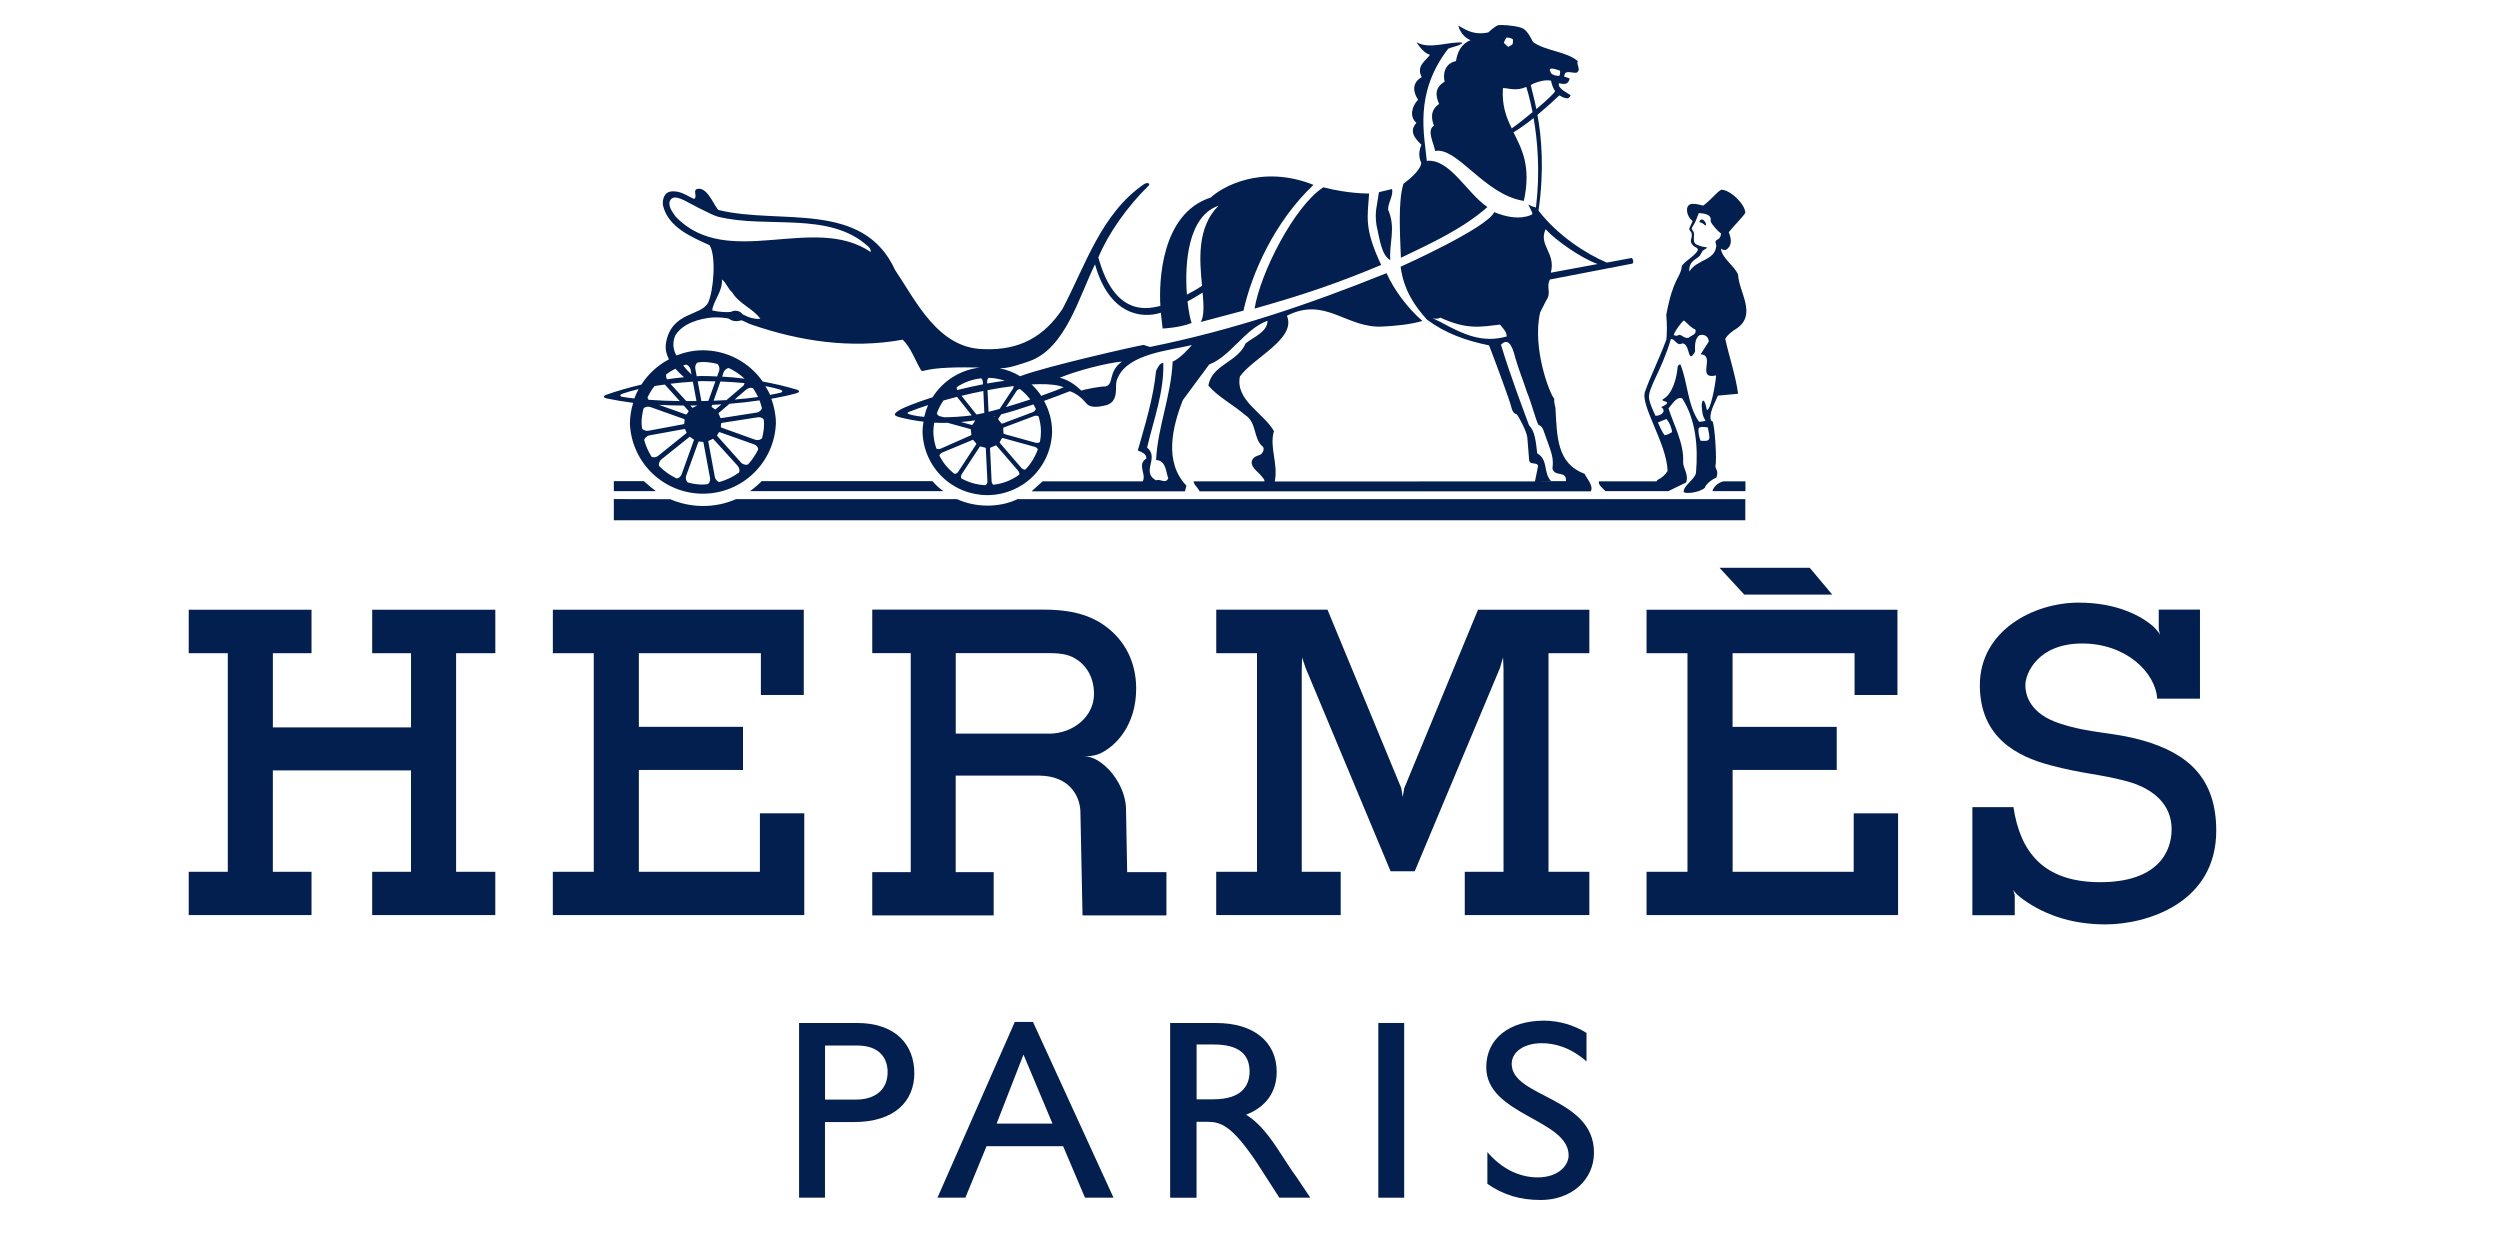 <svg xmlns="http://www.w3.org/2000/svg" width="100" height="50" viewBox="0 0 100 50" fill="none"><path d="M46.806 40.921V47.91H47.862V44.873H48.302C48.841 44.873 49.28 45.037 50.249 46.471L51.174 47.908H52.413L51.869 47.096C51.733 46.909 51.602 46.718 51.477 46.524C50.916 45.654 50.508 45.007 49.843 44.587C50.627 44.29 51.068 43.684 51.068 42.877C51.068 41.668 50.141 40.921 48.658 40.921H46.806ZM47.864 41.779H48.541C49.563 41.779 49.971 42.179 49.983 42.835C49.991 43.423 49.672 43.971 48.541 43.971L48.539 43.974H47.864L47.864 41.779Z" fill="#021F50"></path><path d="M40.592 40.877L37.499 47.906H38.615L39.462 45.847H42.524L43.399 47.906H44.54L41.319 40.877H40.592ZM40.94 42.183L42.1 44.945H39.864L40.94 42.183Z" fill="#021F50"></path><path d="M31.963 40.919V47.908H32.999V44.883H34.146C35.815 44.883 36.573 44.025 36.573 42.927C36.573 41.82 35.854 40.919 34.282 40.919H31.963ZM33.001 41.821H34.284C35.224 41.821 35.505 42.373 35.505 42.883C35.505 43.583 35.014 43.983 34.243 43.983H34.24H33.001L33.001 41.821Z" fill="#021F50"></path><path d="M60.468 42.559C60.468 42.065 60.971 41.728 61.672 41.728C62.189 41.728 62.815 41.892 63.46 42.456V41.316C62.95 40.999 62.362 40.83 61.762 40.826C60.366 40.826 59.45 41.551 59.45 42.69C59.45 44.606 62.745 44.77 62.745 46.216C62.745 46.604 62.354 47.095 61.505 47.095C60.755 47.095 60.054 46.735 59.495 46.084V47.354C60.132 47.794 60.799 48 61.627 48C62.855 48 63.759 47.199 63.759 46.104C63.763 43.88 60.468 43.902 60.468 42.559Z" fill="#021F50"></path><path d="M55.133 40.919H56.167V47.908H55.133V40.919Z" fill="#021F50"></path><path d="M58.591 34.872V36.603H63.574V34.872H61.94V26.128H63.574V24.389H59.12L56.17 31.527L56.109 31.878L56.05 31.522L53.1 24.388H48.65V26.127H50.28V34.871H48.648V36.602H53.628V34.872H52.07V26.831L52.082 26.3L52.227 26.723L55.623 34.85H56.589L59.998 26.721L60.122 26.293L60.141 26.775V34.872" fill="#021F50"></path><path d="M85.712 29.619C84.483 29.268 83.616 29.348 82.367 28.931C81.239 28.553 81.015 27.859 81.015 27.4C81.015 26.938 81.513 25.74 83.286 25.74C85.061 25.74 86.222 26.913 86.287 27.946L86.294 27.942V27.946H87.999V24.385H86.35V25.161L86.401 25.403C86.39 25.368 86.343 25.27 86.169 25.097C86.166 25.094 86.166 25.091 86.166 25.088C85.643 24.618 84.647 24.105 83.148 24.105C81.332 24.105 79.194 25.231 79.194 27.408C79.194 29.529 80.726 30.27 82.026 30.613C83.328 30.959 83.992 30.959 85.078 31.252C86.162 31.546 86.865 32.2 86.865 33.168C86.865 34.085 86.3 35.287 84.006 35.287C81.709 35.287 80.801 34.048 80.536 32.276L80.517 32.284H78.895V36.607H80.59V35.798L80.585 35.792L80.524 35.578C80.524 35.578 80.585 35.723 80.778 35.857L80.794 35.88C81.652 36.539 82.778 36.976 84.221 36.976C85.832 36.976 88.65 36.15 88.65 33.223C88.645 31.129 87.533 30.142 85.712 29.617V29.619Z" fill="#021F50"></path><path d="M68.782 22.713L69.772 23.785H73.29L72.391 22.713H68.782ZM65.862 24.389V26.129H67.499V34.872H65.862V36.603H75.923V32.533H74.149L74.147 34.872H69.305V30.798H73.469V29.074H69.303V26.129H74.183V27.8H75.898V24.389H65.862Z" fill="#021F50"></path><path d="M32.171 32.533H30.396V34.872H25.554V30.798H29.72V29.073H25.554V26.128H30.435V27.799H32.151V24.389H22.114V26.128H23.751V34.872H22.113V36.603H32.171" fill="#021F50"></path><path d="M14.887 26.128H16.441V29.097H10.915V26.128H12.461V24.389H7.549V26.128H9.112V34.872H7.549V36.603H12.461V34.872H10.914V30.815H16.44V34.872H14.887V36.603H19.812V34.872H18.244V26.128H19.813V24.389H14.888" fill="#021F50"></path><path d="M34.89 24.384V26.125H36.43V34.886H34.89V36.617H39.747V34.884H38.228V31.025H41.586C42.744 31.039 43.192 31.801 43.216 32.455L43.301 36.615H46.657V34.886H45.087L45.041 32.377C45.041 31.66 44.561 30.814 43.904 30.417C43.744 30.319 43.563 30.261 43.376 30.245C43.536 30.254 43.752 30.242 43.955 30.158C43.962 30.155 43.968 30.153 43.975 30.153C44.641 29.857 45.447 28.997 45.447 27.545C45.447 26.472 44.987 25.606 44.203 25.036C43.469 24.505 42.599 24.384 41.731 24.384L34.89 24.384ZM38.23 26.125H41.749C42.113 26.125 42.568 26.112 42.922 26.292C43.354 26.512 43.76 26.985 43.76 27.759C43.76 28.652 42.941 29.347 41.949 29.347V29.345H38.23V26.125Z" fill="#021F50"></path><path d="M37.297 19.246H30.462C30.439 19.293 30.126 19.563 29.999 19.645H37.732C37.572 19.53 37.426 19.396 37.297 19.246Z" fill="#021F50"></path><path d="M24.553 20.811H69.812V19.965H40.703C39.959 20.32 39.016 20.303 38.28 19.965H29.442C28.607 20.332 27.646 20.329 26.809 19.968L24.553 19.963V20.809V20.811Z" fill="#021F50"></path><path d="M69.819 19.253H68.945C68.702 19.3 68.522 19.506 68.502 19.645H69.818V19.252L69.819 19.253Z" fill="#021F50"></path><path d="M24.553 19.246V19.645H26.233C26.067 19.52 25.907 19.387 25.754 19.246H24.553Z" fill="#021F50"></path><path d="M60.108 1.001C60.018 0.999 59.949 1.001 59.915 1.012C59.782 1.059 59.527 1.299 59.527 1.299C59.006 1.408 58.692 1.239 58.333 1.021C58.333 1.021 58.41 1.433 58.82 1.607C58.458 1.755 58.298 2.061 58.239 2.444C57.741 2.546 57.722 3.041 57.787 3.266C57.379 3.51 57.42 3.832 57.564 4.159C57.2 4.404 57.254 4.758 57.358 5.027C57.052 5.215 57.359 5.736 57.406 6.041C58.284 5.86 59.38 7.798 60.955 8.036C61.251 6.653 60.88 5.976 60.539 5.293C60.795 5.144 61.072 4.938 61.343 4.722C61.5 5.597 61.613 6.865 61.437 8.314C61.425 8.302 61.414 8.294 61.407 8.282C61.308 8.282 61.209 8.215 61.129 8.183C61.145 8.23 61.326 8.518 61.29 8.571C61.29 8.571 60.78 8.909 59.768 8.484C59.498 9.116 56.024 10.669 56.024 10.669C56.153 11.628 56.61 12.266 57.08 12.786C57.826 13.338 58.622 13.621 59.563 13.816C59.761 14.326 60.398 16.025 60.456 16.297C60.52 16.57 60.672 16.571 60.672 16.571C60.763 16.693 61.059 17.234 61.092 17.493L61.166 18.409C61.197 18.619 61.472 18.46 61.524 18.639L61.398 19.256L50.99 19.259C51.136 18.53 50.765 17.892 50.958 17.243C50.539 16.515 49.404 16.012 49.597 15.056C50.149 14.294 51.864 13.55 51.477 12.629C53.036 11.838 53.858 13.159 55.335 13.061C55.85 13.033 56.425 12.977 56.896 12.838C56.313 12.333 55.755 11.59 55.462 10.926C52.366 12.172 49.356 13.198 46 13.878L45.74 13.796C45.485 13.834 41.788 14.667 40.807 15.049C40.55 14.894 40.268 14.785 39.974 14.727H40.059C40.373 14.727 40.853 14.559 41.193 14.441C42.629 13.916 43.157 11.873 43.801 10.573C44.365 12.594 45.674 12.759 46.434 12.508L46.505 13.141C46.505 13.141 47.168 13.118 47.666 12.919C47.616 12.799 47.548 12.477 47.501 12.056C47.803 11.899 47.967 11.784 48.105 11.704C48.146 12.184 48.175 12.636 48.031 12.88L49.739 12.425C50.068 10.948 50.961 8.893 52.539 7.394C50.42 6.551 48.834 7.515 48.431 7.901C46.436 8.538 46.355 11.29 46.415 12.237C46.07 12.305 44.62 12.808 43.934 10.297C44.333 9.334 45.093 8.261 45.945 7.426C46.019 7.363 45.931 7.266 45.761 7.366C44.049 8.541 43.422 10.61 42.501 12.356C41.78 13.441 40.806 14.028 39.345 13.965C37.521 13.937 36.639 12.035 35.803 10.8C34.522 7.995 31.208 9.001 28.745 8.401C28.607 8.331 28.334 7.519 27.941 7.55C27.663 7.571 27.924 7.86 27.765 7.956C27.456 7.827 27.195 7.6 26.807 7.664C26.564 7.714 26.498 7.971 26.516 8.199C26.71 9.09 27.666 9.482 28.38 9.806C28.654 10.215 28.55 11.628 28.322 12.113C28.029 12.654 26.874 12.46 26.642 13.699C26.598 13.951 26.654 14.168 26.757 14.374C26.308 14.61 25.929 14.958 25.655 15.384C25.165 15.502 24.685 15.635 24.239 15.795C24.121 15.837 24.123 15.904 24.276 15.94C24.618 16.01 24.971 16.069 25.327 16.114C25.245 16.379 25.201 16.654 25.196 16.931C25.223 17.687 25.542 18.403 26.087 18.929C26.631 19.454 27.358 19.748 28.115 19.748C28.871 19.749 29.599 19.456 30.143 18.93C30.688 18.405 31.008 17.69 31.036 16.933C31.036 16.588 30.965 16.259 30.854 15.951C31.19 15.892 31.521 15.823 31.846 15.733C31.999 15.692 31.991 15.623 31.871 15.586C31.439 15.453 30.978 15.349 30.508 15.262C30.24 14.877 29.882 14.562 29.466 14.344C29.05 14.126 28.588 14.012 28.118 14.011C27.742 14.011 27.387 14.089 27.06 14.218C27.055 14.216 27.051 14.209 27.048 14.206C26.982 14.087 26.944 13.953 26.937 13.816C26.931 13.679 26.956 13.542 27.012 13.417C27.309 12.933 27.969 12.744 28.511 12.698C28.693 12.689 29.129 12.709 29.176 12.76C29.282 12.845 29.464 12.877 29.658 12.809C29.844 12.879 29.892 12.933 30.104 12.999C31.965 13.634 34.026 13.969 36.108 13.587C36.434 13.895 36.615 14.436 36.843 14.81C36.904 14.904 36.976 14.74 38.002 14.705C38.364 14.69 38.809 14.693 39.196 14.702C38.397 14.794 37.71 15.242 37.302 15.891C36.66 16.096 36.166 16.29 35.98 16.403C35.752 16.541 35.71 16.617 35.98 16.688C36.307 16.774 36.623 16.828 36.94 16.867C36.918 16.996 36.901 17.129 36.901 17.264C36.914 17.942 37.193 18.589 37.677 19.064C38.162 19.539 38.813 19.805 39.492 19.805C40.171 19.805 40.822 19.539 41.307 19.064C41.791 18.589 42.07 17.942 42.084 17.264C42.084 16.817 41.961 16.402 41.762 16.036C42.089 15.918 42.431 15.789 42.795 15.648C43.077 15.75 43.27 15.918 43.472 16.153C43.637 16.339 44.009 16.267 44.23 16.213C44.588 16.119 44.643 15.833 44.641 15.508C44.641 15.36 44.648 15.214 44.719 15.097C45.138 14.142 46.815 14.014 47.675 13.802C47.675 13.802 47.225 14.344 46.906 14.463C46.842 15.858 46.308 17.072 46.243 18.402C46.648 18.419 46.632 18.874 46.73 19.132C46.617 19.377 46.42 19.133 46.243 19.215C45.627 18.874 46.388 18.324 45.885 17.902C46.143 16.786 46.567 15.697 46.532 14.514C46.371 14.53 46.31 14.708 46.243 14.838C46.129 15.958 45.804 16.98 45.513 18.017C45.642 18.081 45.87 18.145 45.855 18.34C45.465 18.584 45.87 18.974 45.708 19.252H41.705L41.262 19.654H47.398L47.457 19.426C46.552 18.486 46.893 17.076 47.313 16.006L48.366 14.581C49.242 14.24 49.777 13.17 50.701 12.829C50.701 13.284 50.132 13.479 49.824 13.738C49.502 14.5 48.48 14.579 48.334 15.423C48.722 15.877 49.304 16.169 49.792 16.591C50.295 16.9 50.113 17.548 50.519 17.872C50.585 17.97 50.52 18.115 50.405 18.196C49.978 18.298 49.991 18.587 50.248 18.827C50.413 18.98 50.6 19.179 50.579 19.254H47.746C47.746 19.383 47.863 19.433 47.987 19.654H63.631C63.748 19.433 63.492 19.171 63.383 18.953C62.278 18.536 62.284 17.493 62.219 16.341C62.231 16.294 62.157 16.184 62.169 15.946C62.004 15.791 61.276 13.943 61.606 12.496L61.847 12.021C62.074 11.696 61.833 11.521 61.994 11.181L65.293 10.545C65.352 10.515 65.335 10.379 65.272 10.318L64.272 10.504C63.476 10.169 62.309 9.429 61.54 8.424C61.778 6.795 61.66 5.474 61.498 4.593C61.98 4.193 62.373 3.815 62.373 3.815C62.706 4.015 62.777 3.921 62.823 3.813C62.77 3.751 62.278 3.542 62.359 3.328C62.671 3.41 62.74 3.314 62.789 3.14L62.568 3.062H62.561L62.598 2.945C62.661 2.816 62.953 2.939 63.066 2.906C63.263 2.786 63.044 2.604 63.11 2.442C62.651 2.054 61.825 2.043 61.324 1.682C61.169 1.393 61.105 1.272 60.943 1.154C60.818 1.066 60.377 1.007 60.108 1.001ZM60.303 1.503C60.376 1.505 60.472 1.541 60.502 1.563C60.541 1.592 60.509 1.711 60.507 1.751C60.507 1.791 60.328 1.875 60.328 1.875C60.328 1.875 60.16 1.745 60.163 1.705L60.153 1.703C60.181 1.637 60.213 1.572 60.25 1.51C60.256 1.508 60.265 1.507 60.273 1.506C60.282 1.504 60.292 1.503 60.303 1.503ZM62.05 2.743C62.133 2.733 62.302 2.797 62.375 2.816C62.425 2.828 62.407 2.933 62.382 3.027C62.26 3.053 62.069 2.987 62.043 2.922C62.008 2.852 61.959 2.778 62.026 2.747C62.033 2.745 62.042 2.744 62.05 2.743ZM61.87 3.213C61.934 3.211 61.994 3.216 62.043 3.229C62.066 3.367 62.122 3.525 62.203 3.643C62.201 3.706 61.855 4.025 61.455 4.363C61.356 3.873 61.256 3.538 61.232 3.404C61.356 3.316 61.644 3.221 61.87 3.213ZM61.051 3.475C61.051 3.475 61.178 3.858 61.303 4.485C60.998 4.74 60.682 4.989 60.47 5.135C60.249 4.688 60.07 4.214 60.117 3.523C60.331 3.52 60.641 3.661 61.051 3.475ZM27.014 7.901C27.13 7.904 27.263 7.965 27.354 8.006C27.477 8.071 28.448 8.595 28.713 8.667C30.675 9.156 33.155 8.435 34.711 9.845C34.787 9.916 34.844 9.984 34.828 10.081C32.544 8.525 29.104 10.825 27.03 8.67C26.884 8.475 26.669 8.178 26.835 7.974C26.881 7.918 26.945 7.899 27.014 7.901ZM48.738 8.229C47.871 9.101 47.981 10.404 48.082 11.429C47.882 11.575 47.636 11.695 47.476 11.785C47.382 10.527 47.517 8.652 48.738 8.229ZM61.825 9.17C62.248 9.632 63.258 10.332 63.904 10.561L62.033 10.908C62.245 10.114 61.524 9.812 61.825 9.17ZM28.876 11.183H28.878C29.04 11.281 29.103 11.54 29.282 11.686C29.573 12.172 30.124 12.335 30.416 12.756C30.317 12.763 30.218 12.755 30.122 12.733C29.932 12.695 29.857 12.64 29.697 12.57C29.613 12.432 29.401 12.386 29.234 12.476C29.101 12.499 28.732 12.48 28.488 12.416C28.535 12.026 28.911 11.653 28.876 11.183ZM57.608 12.703C58.669 13.192 59.205 13.079 60 12.983C60.114 13.129 60.268 13.264 60.268 13.458C59.296 13.734 58.541 13.377 57.665 12.905L57.667 12.902C56.998 12.566 57.414 12.849 57.608 12.703ZM60.245 13.678C60.386 13.681 60.505 13.876 60.612 14.314C60.762 14.829 60.942 15.255 61.078 15.685C61.26 16.117 61.397 16.692 61.535 16.995C61.535 16.995 61.658 17.018 61.726 17.181C62.067 18.133 62.155 18.286 62.098 18.74C62.18 19.096 62.681 18.805 62.635 19.245H61.572L62.04 19.24C61.718 18.899 61.945 18.394 61.489 18.134C61.427 17.619 61.398 17.255 61.161 17.009C60.973 16.497 60.426 15.072 60.039 13.789C60.112 13.716 60.181 13.677 60.245 13.678ZM44.88 14.461C44.306 14.875 44.576 15.362 44.221 15.46C44.091 15.441 43.369 15.573 43.257 15.625C43.013 15.398 42.765 15.207 42.391 15.108C43.102 14.817 44.231 14.527 44.88 14.461ZM28.084 14.479C28.092 14.479 28.1 14.479 28.109 14.479C28.313 14.479 28.508 14.511 28.699 14.558V14.56C28.742 14.592 28.802 14.718 28.765 14.835L28.685 15.058C28.468 15.049 28.253 15.037 28.035 15.04C27.979 15.04 27.925 15.051 27.868 15.051L27.813 14.751C27.792 14.612 27.856 14.523 27.905 14.5C27.966 14.495 28.024 14.482 28.084 14.479ZM27.443 14.583C27.496 14.589 27.598 14.669 27.625 14.789L27.659 14.98C27.539 14.869 27.428 14.749 27.328 14.62L27.443 14.583ZM29.151 14.723C29.155 14.723 29.157 14.725 29.16 14.725C29.388 14.835 29.6 14.976 29.785 15.148C29.486 15.109 29.186 15.081 28.885 15.065L28.944 14.895C28.993 14.77 29.096 14.722 29.151 14.723ZM27.016 14.748C27.117 14.863 27.234 14.977 27.361 15.09C27.133 15.111 26.906 15.137 26.681 15.173C26.634 15.081 26.632 14.997 26.658 14.966C26.77 14.884 26.889 14.812 27.016 14.748ZM39.474 15.108C39.479 15.108 39.484 15.108 39.49 15.108L39.517 15.111H39.465C39.467 15.111 39.471 15.109 39.474 15.108ZM39.556 15.113C39.78 15.119 39.992 15.162 40.192 15.23C39.957 15.261 39.725 15.298 39.487 15.34L39.485 15.258C39.483 15.208 39.519 15.121 39.556 15.113ZM39.239 15.134H39.244C39.279 15.148 39.313 15.223 39.313 15.269L39.32 15.372C38.967 15.441 38.621 15.517 38.289 15.602C38.268 15.559 38.258 15.506 38.276 15.483C38.557 15.291 38.887 15.174 39.239 15.134ZM28.042 15.244C28.236 15.244 28.426 15.251 28.616 15.255L28.336 16.034H28.334C28.241 16.036 28.152 16.041 28.061 16.043H28.056L27.909 15.255C27.956 15.253 27.997 15.247 28.042 15.244ZM28.816 15.26C29.152 15.272 29.478 15.294 29.782 15.324C29.768 15.365 29.756 15.408 29.723 15.441H29.72L29.059 16.004C28.89 16.015 28.718 16.022 28.545 16.029L28.816 15.26ZM27.714 15.267L27.859 16.043C27.724 16.045 27.588 16.045 27.45 16.043L26.817 15.35C27.108 15.314 27.405 15.287 27.714 15.267ZM41.565 15.366C41.982 15.36 42.322 15.398 42.545 15.49C42.422 15.548 42.093 15.676 41.65 15.832C41.539 15.665 41.41 15.513 41.264 15.377C41.368 15.371 41.468 15.367 41.565 15.366ZM26.592 15.382L27.191 16.043C26.758 16.039 26.34 16.019 25.944 15.992C25.914 15.95 25.897 15.91 25.905 15.887C25.982 15.727 26.074 15.58 26.181 15.441C26.314 15.418 26.453 15.399 26.592 15.382ZM40.55 15.441C40.547 15.477 40.536 15.512 40.52 15.545L39.988 16.353C39.83 16.4 39.686 16.437 39.542 16.472L39.501 15.607C39.861 15.538 40.213 15.481 40.55 15.441ZM30.613 15.444C30.834 15.486 31.036 15.531 31.208 15.584L31.21 15.586C31.302 15.616 31.333 15.676 31.217 15.708C31.095 15.741 30.945 15.766 30.804 15.795C30.751 15.67 30.681 15.558 30.613 15.444ZM30.026 15.513C30.077 15.51 30.116 15.527 30.131 15.545H30.134C30.206 15.65 30.265 15.764 30.322 15.88C30.028 15.923 29.714 15.955 29.385 15.981L29.851 15.581C29.91 15.534 29.974 15.515 30.026 15.513ZM40.784 15.563C40.79 15.563 40.795 15.562 40.8 15.563C40.953 15.683 41.094 15.822 41.211 15.979C40.894 16.084 40.565 16.185 40.238 16.284L40.663 15.639C40.683 15.605 40.743 15.566 40.784 15.563ZM25.543 15.565C25.478 15.686 25.421 15.811 25.373 15.94C25.205 15.92 25.032 15.9 24.891 15.873C24.771 15.852 24.8 15.784 24.891 15.751C25.074 15.685 25.296 15.624 25.543 15.565ZM39.334 15.639L39.373 16.516C39.255 16.544 39.158 16.562 39.058 16.58L38.461 15.832C38.751 15.761 39.042 15.696 39.334 15.639ZM38.28 15.873L38.868 16.614L38.84 16.619C38.459 16.666 38.103 16.688 37.766 16.692L37.589 16.647V16.649C37.542 16.635 37.472 16.572 37.474 16.532C37.541 16.349 37.627 16.176 37.738 16.02C37.915 15.969 38.098 15.92 38.28 15.873ZM30.381 16.015C30.42 16.115 30.448 16.217 30.476 16.323C30.473 16.38 30.394 16.479 30.273 16.502L28.85 16.724C28.842 16.726 28.833 16.724 28.826 16.72C28.818 16.716 28.812 16.709 28.809 16.701C28.794 16.652 28.774 16.605 28.749 16.559C28.738 16.544 28.743 16.529 28.756 16.513L29.179 16.151C29.583 16.12 29.984 16.074 30.381 16.015ZM28.857 16.176L28.634 16.364C28.623 16.376 28.603 16.381 28.589 16.369C28.556 16.34 28.521 16.314 28.483 16.293C28.464 16.284 28.46 16.269 28.467 16.249L28.485 16.194L28.857 16.176ZM41.338 16.176C41.372 16.234 41.406 16.293 41.434 16.353C41.434 16.394 41.37 16.459 41.326 16.477L41.409 16.449L40.089 16.945C40.075 16.951 40.055 16.934 40.045 16.922C40.016 16.882 39.985 16.844 39.951 16.807C39.936 16.796 39.925 16.762 39.931 16.748L40.045 16.575C40.447 16.47 40.879 16.334 41.338 16.176ZM26.36 16.194C26.689 16.213 27.019 16.222 27.349 16.222L27.53 16.422C27.542 16.433 27.548 16.46 27.537 16.474C27.508 16.509 27.497 16.52 27.473 16.564C27.465 16.58 27.444 16.582 27.425 16.575L26.36 16.194ZM37.125 16.203C37.058 16.354 37.007 16.512 36.967 16.674C36.769 16.659 36.572 16.626 36.379 16.575V16.573C36.264 16.538 36.292 16.504 36.361 16.474C36.593 16.383 36.853 16.291 37.125 16.203ZM27.875 16.217V16.22C27.871 16.224 27.873 16.233 27.866 16.236C27.817 16.253 27.77 16.277 27.726 16.304C27.709 16.316 27.691 16.308 27.68 16.295L27.613 16.222C27.7 16.22 27.789 16.221 27.875 16.217ZM25.905 16.268C25.941 16.265 25.978 16.269 26.015 16.281L27.358 16.761C27.374 16.766 27.389 16.783 27.386 16.8C27.377 16.844 27.373 16.889 27.372 16.933C27.372 16.952 27.359 16.962 27.342 16.968L25.937 17.23C25.799 17.249 25.703 17.182 25.683 17.135C25.677 17.065 25.662 16.999 25.662 16.929C25.662 16.725 25.693 16.529 25.742 16.339C25.761 16.309 25.827 16.274 25.905 16.268ZM41.425 16.628C41.469 16.625 41.522 16.634 41.544 16.656C41.599 16.848 41.638 17.048 41.638 17.259C41.638 17.4 41.623 17.542 41.597 17.677C41.573 17.71 41.48 17.723 41.434 17.712L40.16 17.358C40.145 17.355 40.137 17.329 40.137 17.312C40.137 17.311 40.137 17.311 40.137 17.31C40.137 17.309 40.137 17.308 40.137 17.307C40.137 17.307 40.137 17.306 40.137 17.305C40.137 17.304 40.137 17.303 40.137 17.303C40.137 17.302 40.137 17.301 40.137 17.3C40.137 17.3 40.137 17.299 40.137 17.298C40.137 17.297 40.137 17.296 40.137 17.296C40.137 17.295 40.137 17.294 40.137 17.293C40.137 17.293 40.137 17.292 40.137 17.291C40.137 17.29 40.137 17.289 40.137 17.289C40.137 17.288 40.137 17.287 40.137 17.286C40.137 17.285 40.137 17.285 40.137 17.284C40.137 17.283 40.137 17.282 40.137 17.282C40.137 17.281 40.137 17.28 40.137 17.279C40.137 17.278 40.137 17.278 40.137 17.277C40.137 17.276 40.137 17.275 40.137 17.274C40.136 17.274 40.136 17.273 40.135 17.272C40.135 17.271 40.135 17.271 40.135 17.27C40.135 17.269 40.135 17.268 40.135 17.267C40.135 17.267 40.135 17.266 40.135 17.265C40.135 17.264 40.135 17.264 40.135 17.263C40.135 17.262 40.135 17.261 40.135 17.26C40.135 17.26 40.135 17.259 40.135 17.258C40.135 17.257 40.135 17.256 40.135 17.256C40.135 17.255 40.135 17.254 40.135 17.253C40.135 17.253 40.135 17.252 40.135 17.251C40.135 17.25 40.135 17.249 40.135 17.249C40.135 17.248 40.135 17.247 40.135 17.246C40.135 17.245 40.135 17.245 40.135 17.244C40.135 17.243 40.135 17.242 40.135 17.242C40.135 17.241 40.135 17.24 40.135 17.239C40.135 17.238 40.135 17.238 40.135 17.237C40.135 17.236 40.135 17.235 40.135 17.235C40.135 17.234 40.135 17.233 40.135 17.232C40.135 17.231 40.135 17.231 40.135 17.23C40.134 17.227 40.133 17.225 40.132 17.223C40.132 17.222 40.132 17.221 40.132 17.221C40.132 17.22 40.132 17.219 40.132 17.218C40.132 17.217 40.132 17.217 40.132 17.216C40.132 17.215 40.132 17.214 40.132 17.213C40.132 17.213 40.132 17.212 40.132 17.211C40.132 17.21 40.132 17.21 40.132 17.209C40.132 17.208 40.132 17.207 40.132 17.206C40.132 17.206 40.132 17.205 40.132 17.204C40.132 17.203 40.132 17.203 40.132 17.202C40.132 17.199 40.131 17.197 40.13 17.195C40.13 17.194 40.13 17.193 40.13 17.192C40.13 17.192 40.13 17.191 40.13 17.19C40.13 17.189 40.13 17.189 40.13 17.188C40.13 17.187 40.13 17.186 40.13 17.185C40.13 17.185 40.13 17.184 40.13 17.183C40.13 17.182 40.13 17.181 40.13 17.181C40.13 17.18 40.13 17.179 40.13 17.178C40.129 17.178 40.128 17.177 40.128 17.176C40.128 17.175 40.128 17.174 40.128 17.174C40.128 17.173 40.128 17.172 40.128 17.171C40.128 17.171 40.128 17.17 40.128 17.169C40.128 17.168 40.128 17.167 40.128 17.167C40.128 17.166 40.128 17.165 40.128 17.164C40.128 17.163 40.128 17.163 40.128 17.162C40.124 17.145 40.132 17.109 40.146 17.102L41.386 16.635C41.397 16.631 41.41 16.629 41.425 16.628ZM39.797 16.646L39.793 16.653C39.786 16.665 39.756 16.666 39.74 16.66L39.797 16.646ZM30.333 16.69C30.459 16.683 30.538 16.744 30.551 16.789C30.554 16.836 30.563 16.884 30.563 16.931C30.563 17.134 30.533 17.331 30.485 17.521H30.482C30.464 17.566 30.342 17.632 30.216 17.592L28.86 17.105C28.844 17.101 28.83 17.082 28.832 17.064C28.839 17.02 28.843 16.998 28.843 16.949C28.843 16.931 28.861 16.921 28.878 16.915L30.308 16.692C30.317 16.691 30.325 16.691 30.333 16.69ZM39.001 16.814C38.998 16.822 39.001 16.83 38.996 16.837C38.968 16.877 38.943 16.919 38.92 16.963C38.913 16.979 38.885 17 38.868 16.998L38.438 16.881C38.621 16.862 38.808 16.847 39.001 16.814ZM37.373 16.908C37.547 16.918 37.726 16.916 37.906 16.913L38.817 17.163C38.829 17.166 38.838 17.192 38.838 17.209C38.838 17.244 38.846 17.337 38.856 17.379C38.856 17.395 38.843 17.41 38.829 17.415L37.612 17.953C37.567 17.97 37.481 17.969 37.454 17.939C37.378 17.722 37.338 17.494 37.334 17.264C37.334 17.142 37.35 17.024 37.369 16.91L37.373 16.908ZM27.372 17.161C27.381 17.159 27.389 17.16 27.397 17.165C27.404 17.169 27.41 17.175 27.413 17.184C27.427 17.224 27.433 17.242 27.459 17.285C27.468 17.301 27.463 17.316 27.448 17.331L26.334 18.228C26.215 18.319 26.086 18.298 26.057 18.262C25.93 18.057 25.832 17.834 25.767 17.601C25.772 17.549 25.853 17.442 25.974 17.415L27.372 17.161ZM28.77 17.285C28.778 17.283 28.787 17.285 28.795 17.289L30.159 17.773C30.3 17.829 30.336 17.94 30.324 17.985C30.218 18.201 30.082 18.401 29.92 18.579H29.915C29.872 18.606 29.733 18.596 29.645 18.506L28.694 17.443C28.683 17.431 28.677 17.408 28.69 17.392C28.714 17.364 28.735 17.334 28.752 17.301C28.756 17.292 28.762 17.287 28.77 17.285ZM27.59 17.473C27.599 17.472 27.605 17.475 27.613 17.482C27.645 17.511 27.697 17.548 27.739 17.572C27.757 17.581 27.762 17.596 27.753 17.617L27.271 18.958C27.219 19.093 27.11 19.146 27.062 19.137C26.803 19.014 26.567 18.847 26.364 18.643C26.34 18.601 26.359 18.456 26.456 18.375L27.567 17.486C27.573 17.478 27.582 17.474 27.59 17.473ZM40.107 17.521C40.11 17.521 40.112 17.521 40.114 17.521L41.395 17.875C41.435 17.886 41.5 17.93 41.514 17.969C41.405 18.274 41.238 18.555 41.014 18.781C40.979 18.802 40.891 18.757 40.858 18.721L39.992 17.714C39.981 17.704 39.99 17.679 39.999 17.663C40.023 17.629 40.043 17.593 40.061 17.555C40.069 17.542 40.09 17.524 40.107 17.521ZM28.508 17.555C28.521 17.553 28.534 17.562 28.543 17.572L29.5 18.625C29.594 18.736 29.591 18.862 29.56 18.901C29.325 19.072 29.059 19.201 28.772 19.282C28.721 19.275 28.621 19.195 28.593 19.077L28.334 17.675C28.329 17.657 28.337 17.634 28.355 17.627C28.404 17.611 28.451 17.589 28.494 17.562C28.498 17.559 28.504 17.556 28.508 17.555ZM38.914 17.594C38.926 17.597 38.941 17.611 38.948 17.62C38.969 17.646 38.999 17.684 39.028 17.714C39.042 17.726 39.056 17.759 39.049 17.771L38.319 18.884C38.293 18.924 38.214 18.965 38.177 18.953C37.925 18.759 37.721 18.51 37.578 18.226H37.575C37.575 18.186 37.64 18.125 37.681 18.106L38.902 17.597C38.905 17.595 38.91 17.593 38.914 17.594ZM27.964 17.659C27.966 17.659 27.969 17.661 27.971 17.661C28.015 17.669 28.054 17.673 28.104 17.673C28.124 17.673 28.135 17.688 28.139 17.707L28.401 19.112C28.422 19.247 28.36 19.336 28.313 19.364C28.247 19.369 28.182 19.383 28.113 19.383C27.905 19.383 27.708 19.351 27.517 19.3H27.514C27.47 19.273 27.408 19.154 27.445 19.034L27.932 17.686C27.936 17.671 27.949 17.659 27.964 17.659ZM39.83 17.819C39.842 17.819 39.853 17.82 39.859 17.826L40.729 18.834C40.759 18.871 40.789 18.951 40.768 18.985L40.766 18.988C40.473 19.207 40.121 19.345 39.738 19.39C39.7 19.378 39.666 19.301 39.664 19.254L39.602 17.93C39.6 17.916 39.625 17.901 39.639 17.895C39.672 17.884 39.761 17.848 39.797 17.826C39.804 17.822 39.817 17.82 39.83 17.819ZM39.205 17.861C39.217 17.858 39.232 17.86 39.242 17.863C39.272 17.872 39.343 17.892 39.384 17.898C39.401 17.898 39.432 17.921 39.432 17.936L39.497 19.266C39.499 19.313 39.46 19.394 39.421 19.406L39.423 19.408C39.071 19.396 38.743 19.296 38.452 19.135C38.429 19.102 38.437 19.015 38.464 18.976L39.189 17.87C39.192 17.866 39.198 17.862 39.205 17.861ZM29.851 18.653H29.854C29.852 18.654 29.852 18.656 29.851 18.657H29.849C29.85 18.656 29.85 18.654 29.851 18.653ZM38.291 19.045L38.301 19.05L38.298 19.052L38.296 19.05C38.295 19.049 38.293 19.046 38.291 19.045Z" fill="#021F50"></path><path d="M59.496 8.282C58.65 7.699 57.994 6.343 57.072 6.434C56.982 5.435 56.546 3.739 57.926 1.951C58.105 1.868 58.396 1.837 58.509 1.706C57.945 1.647 57.202 1.996 56.664 1.691C56.664 1.691 56.913 2.126 57.202 2.191C57.012 2.45 56.643 2.635 56.867 3.085C56.406 3.359 56.58 3.769 56.722 3.99C56.492 4.227 56.352 4.654 56.658 4.913C56.282 5.317 56.748 5.659 56.858 5.795C56.667 6.198 56.851 6.509 56.851 6.509C56.843 6.8 56.326 7.215 56.14 7.349C55.916 8.03 56.002 9.402 56.036 10.31C57.294 9.709 58.528 9.136 59.496 8.282Z" fill="#021F50"></path><path d="M50.184 12.342C52.194 11.778 53.581 11.296 55.246 10.597C54.553 9.116 54.705 8.688 54.764 7.741C54.764 7.741 53.918 7.753 52.934 7.492C51.768 8.244 50.407 10.937 50.184 12.342Z" fill="#021F50"></path><path d="M55.611 10.403C55.561 9.71 55.846 9.122 55.523 8.382C55.527 8.076 55.74 7.841 55.683 7.559L55.158 7.686C55.078 8.269 54.981 8.461 55.06 9.01C55.199 9.639 55.269 10.211 55.61 10.404L55.611 10.403Z" fill="#021F50"></path><path d="M68.029 8.791C67.979 8.832 67.963 8.888 68.003 8.896C68.078 8.91 68.12 8.936 68.207 9.016C68.254 9.04 68.243 8.967 68.231 8.927C68.184 8.814 68.085 8.746 68.031 8.791H68.029Z" fill="#021F50"></path><path d="M68.852 7.589C68.647 7.701 68.511 7.931 68.135 8.222C68.124 8.237 67.683 8.07 67.55 8.211C67.421 8.316 67.466 8.657 67.704 8.842C67.674 8.932 67.647 8.967 67.598 9.076C67.572 9.13 67.559 9.189 67.594 9.221C67.671 9.291 67.699 9.399 67.644 9.567C67.585 9.746 67.785 9.879 67.855 9.905C67.867 9.908 67.891 9.932 67.915 9.962C67.941 10.16 67.27 10.514 67.27 10.667C67.217 11.129 66.93 11.085 66.65 12.602C66.685 12.97 66.681 13.294 66.655 13.584C66.312 14.492 66.031 15.015 65.799 15.671C65.606 16.212 66.686 17.776 66.703 18.843C66.468 19.196 66.282 19.146 66.267 19.252H63.955C63.926 19.408 64.109 19.523 64.215 19.644H66.737L67.442 19.3C67.567 18.994 67.316 18.725 67.325 18.478C67.367 17.742 66.956 17.01 66.74 16.337C66.881 16.187 67.057 15.843 67.288 15.935C67.829 16.776 67.931 17.849 67.839 18.919C67.784 19.183 67.334 19.425 67.348 19.674C67.356 19.761 67.946 19.724 68.19 19.516C68.234 19.344 68.552 19.132 68.654 19.107C68.767 18.784 68.591 18.795 68.62 18.6C68.676 18.465 68.599 17.007 68.498 16.851C68.46 16.827 68.448 16.827 68.445 16.83C68.332 16.541 68.608 16.099 68.718 15.825L69.524 15.751C69.428 15.034 69.172 14.29 69.01 13.555C69.109 13.383 69.287 13.248 69.451 13.15C70.3 12.59 69.552 11.686 69.524 10.988C69.379 10.626 68.881 10.343 68.835 9.944C68.939 10.024 69.017 9.991 69.04 9.997C69.283 9.83 69.271 9.589 69.15 9.287C69.519 8.848 69.745 8.647 69.813 8.507C69.79 8.139 69.198 7.589 68.852 7.589ZM67.954 8.525C68.544 8.549 68.412 8.811 68.427 8.858C68.474 8.985 68.721 9.257 68.842 9.342C68.807 9.7 68.527 9.49 68.652 9.815C68.619 10.433 67.884 10.357 67.571 10.864C67.539 10.363 67.98 10.362 68.03 10.157C68.06 10.133 68.088 10.058 68.106 10.031C68.462 9.803 68.216 9.968 67.862 9.781C67.747 9.722 67.745 9.611 67.759 9.455C67.78 9.261 67.7 9.223 67.669 9.161C67.658 9.135 67.713 9.04 67.759 8.973C67.841 8.848 67.915 8.589 67.954 8.525ZM67.357 12.815L67.359 12.818C67.519 12.962 67.687 13.143 67.809 13.174C67.894 13.385 67.635 13.416 67.541 13.515C67.321 13.549 67.237 13.316 67.109 13.421C67.08 13.445 66.949 13.417 66.951 13.392C67.021 13.204 67.217 12.933 67.357 12.815ZM68.062 13.394C68.232 13.386 68.339 13.498 68.351 13.662L68.023 14.174C68.646 14.198 67.822 15.2 68.645 15.017C68.618 15.393 68.418 16.447 68.273 16.394C68.16 15.81 68.067 16.052 68.067 16.224C68.09 16.451 68.086 16.635 68.22 16.819C68.176 16.866 68.008 16.861 67.961 16.871C67.496 16.207 67.514 15.298 67.215 14.576C67.164 14.574 67.102 14.633 67.105 14.686C67.069 15.121 66.9 15.749 66.542 15.956C66.319 16.087 67.033 16.009 66.448 16.284C66.671 16.432 66.466 16.633 66.221 16.633C66.099 16.373 66.003 16.156 65.966 15.967C65.886 15.539 66.454 14.871 66.832 13.568C66.987 13.514 67.067 13.871 67.288 13.734C67.629 13.742 67.485 14.63 67.802 14.066C67.795 13.817 67.789 13.536 67.986 13.403C68.013 13.397 68.038 13.395 68.062 13.394ZM66.657 16.759C66.763 16.877 66.867 17.094 66.882 17.287C66.806 17.328 66.701 17.4 66.584 17.409C66.499 17.31 66.368 17.022 66.315 16.899L66.657 16.759ZM68.08 17.078C68.163 17.074 68.252 17.098 68.308 17.09C68.417 17.595 68.442 17.664 68.02 17.629V17.627C67.965 17.482 67.919 17.278 67.947 17.126C67.982 17.092 68.031 17.08 68.08 17.078Z" fill="#021F50"></path></svg>